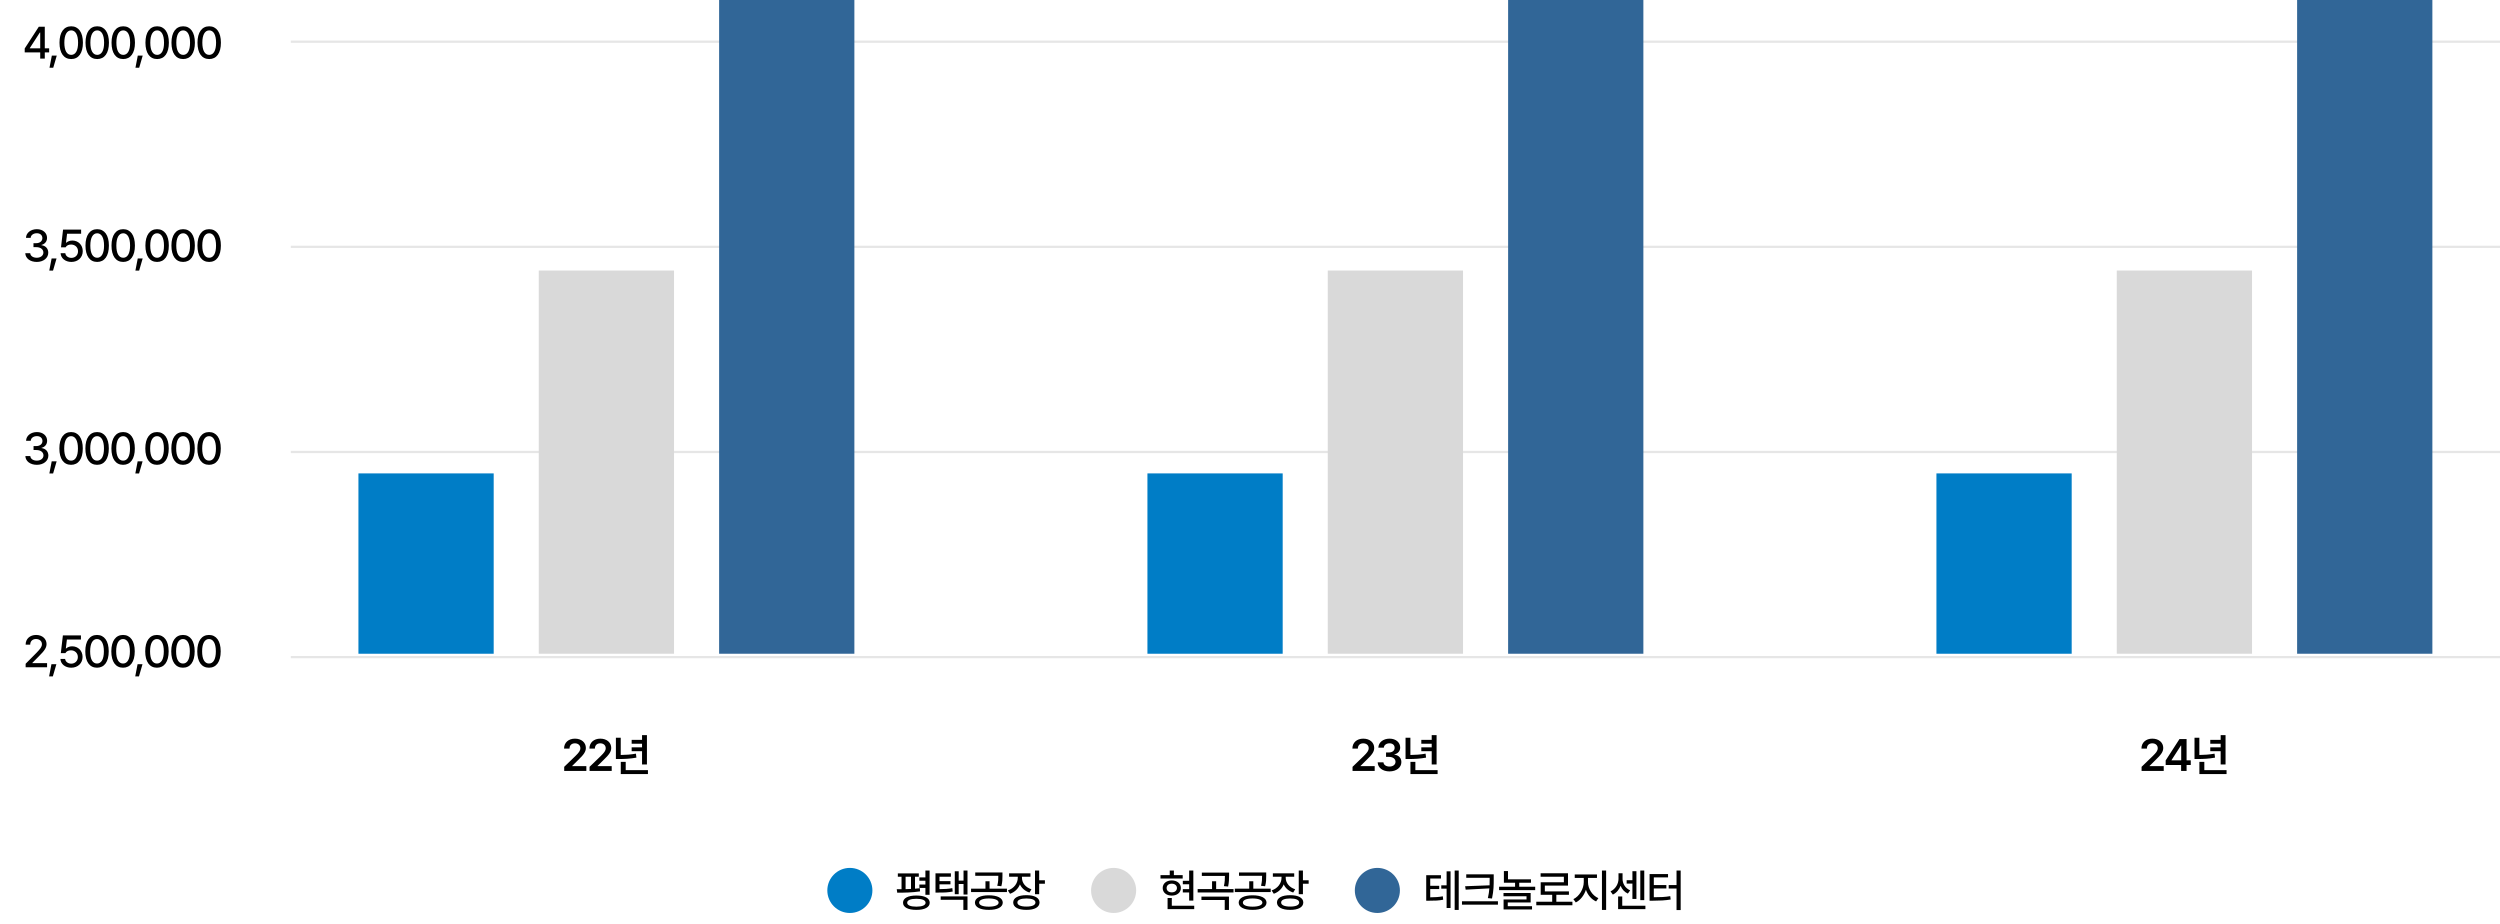 <svg width="1109" height="410" viewBox="0 0 1109 410" fill="none" xmlns="http://www.w3.org/2000/svg">
<line opacity="0.1" x1="129" y1="18.5" x2="1109" y2="18.5" stroke="black"/>
<line opacity="0.1" x1="129" y1="109.5" x2="1109" y2="109.5" stroke="black"/>
<line opacity="0.1" x1="129" y1="200.5" x2="1109" y2="200.5" stroke="black"/>
<line opacity="0.1" x1="129" y1="291.5" x2="1109" y2="291.5" stroke="black"/>
<rect x="159" y="210" width="60" height="80" fill="#007DC6"/>
<rect x="239" y="120" width="60" height="170" fill="#D9D9D9"/>
<rect x="319" width="60" height="290" fill="#316697"/>
<path d="M250.279 342V340.164L255.279 335.34C256.704 333.914 257.446 333.074 257.446 331.883C257.446 330.574 256.411 329.734 255.025 329.734C253.56 329.734 252.622 330.652 252.642 332.078H250.22C250.2 329.402 252.212 327.664 255.044 327.664C257.935 327.664 259.888 329.383 259.888 331.766C259.888 333.367 259.107 334.656 256.333 337.273L253.814 339.773V339.871H260.103V342H250.279ZM261.529 342V340.164L266.529 335.34C267.955 333.914 268.697 333.074 268.697 331.883C268.697 330.574 267.662 329.734 266.275 329.734C264.811 329.734 263.873 330.652 263.893 332.078H261.471C261.451 329.402 263.463 327.664 266.295 327.664C269.186 327.664 271.139 329.383 271.139 331.766C271.139 333.367 270.357 334.656 267.584 337.273L265.064 339.773V339.871H271.354V342H261.529ZM286.979 326.102V339.109H284.811V333.23H280.202V331.512H284.811V329.91H280.202V328.191H284.811V326.102H286.979ZM287.429 341.629V343.387H275.378V337.957H277.565V341.629H287.429ZM275.358 327.273V334.91C277.604 334.881 279.723 334.744 282.096 334.324L282.311 336.082C279.596 336.59 277.214 336.688 274.596 336.707H273.21V327.273H275.358Z" fill="black"/>
<rect x="509" y="210" width="60" height="80" fill="#007DC6"/>
<rect x="589" y="120" width="60" height="170" fill="#D9D9D9"/>
<path d="M669 0H729V290H669V0Z" fill="#316697"/>
<path d="M599.986 342V340.164L604.986 335.34C606.411 333.914 607.154 333.074 607.154 331.883C607.154 330.574 606.118 329.734 604.732 329.734C603.267 329.734 602.329 330.652 602.349 332.078H599.927C599.907 329.402 601.919 327.664 604.751 327.664C607.642 327.664 609.595 329.383 609.595 331.766C609.595 333.367 608.814 334.656 606.04 337.273L603.521 339.773V339.871H609.81V342H599.986ZM616.373 342.195C613.346 342.195 611.197 340.555 611.139 338.172H613.697C613.775 339.305 614.908 340.047 616.373 340.047C617.936 340.047 619.049 339.188 619.049 337.938C619.049 336.668 617.955 335.75 616.119 335.75H614.85V333.797H616.119C617.623 333.797 618.678 332.957 618.658 331.727C618.678 330.535 617.779 329.734 616.393 329.734C615.064 329.734 613.912 330.477 613.873 331.668H611.432C611.49 329.285 613.639 327.664 616.412 327.664C619.283 327.664 621.139 329.422 621.119 331.59C621.139 333.172 620.084 334.324 618.541 334.637V334.754C620.533 335.027 621.666 336.297 621.646 338.074C621.666 340.457 619.439 342.195 616.373 342.195ZM637.272 326.102V339.109H635.104V333.23H630.495V331.512H635.104V329.91H630.495V328.191H635.104V326.102H637.272ZM637.721 341.629V343.387H625.671V337.957H627.858V341.629H637.721ZM625.651 327.273V334.91C627.897 334.881 630.016 334.744 632.389 334.324L632.604 336.082C629.889 336.59 627.507 336.688 624.889 336.707H623.503V327.273H625.651Z" fill="black"/>
<rect x="859" y="210" width="60" height="80" fill="#007DC6"/>
<rect x="939" y="120" width="60" height="170" fill="#D9D9D9"/>
<path d="M1019 0H1079V290H1019V0Z" fill="#316697"/>
<path d="M950.005 342V340.164L955.005 335.34C956.431 333.914 957.173 333.074 957.173 331.883C957.173 330.574 956.138 329.734 954.751 329.734C953.286 329.734 952.349 330.652 952.368 332.078H949.946C949.927 329.402 951.939 327.664 954.771 327.664C957.661 327.664 959.614 329.383 959.614 331.766C959.614 333.367 958.833 334.656 956.06 337.273L953.54 339.773V339.871H959.829V342H950.005ZM960.689 339.363V337.332L966.803 327.859H969.967V337.273H971.822V339.363H969.967V342H967.545V339.363H960.689ZM963.287 337.273H967.584V330.75H967.428L963.287 337.176V337.273ZM987.253 326.102V339.109H985.085V333.23H980.475V331.512H985.085V329.91H980.475V328.191H985.085V326.102H987.253ZM987.702 341.629V343.387H975.651V337.957H977.839V341.629H987.702ZM975.632 327.273V334.91C977.878 334.881 979.997 334.744 982.37 334.324L982.585 336.082C979.87 336.59 977.487 336.688 974.87 336.707H973.483V327.273H975.632Z" fill="black"/>
<path d="M10.962 23.246V21.508L17.212 11.859H19.868V21.43H21.802V23.246H19.868V26H17.837V23.246H10.962ZM13.227 21.43H17.837V14.418H17.68L13.227 21.312V21.43ZM25.181 24.652L23.619 30.043H21.959L22.994 24.652H25.181ZM31.588 26.195C28.307 26.195 26.393 23.559 26.393 18.93C26.393 14.34 28.346 11.664 31.588 11.664C34.831 11.664 36.784 14.34 36.784 18.93C36.784 23.559 34.85 26.195 31.588 26.195ZM31.588 24.34C33.502 24.34 34.635 22.465 34.635 18.93C34.635 15.414 33.483 13.48 31.588 13.48C29.694 13.48 28.541 15.414 28.541 18.93C28.541 22.465 29.674 24.34 31.588 24.34ZM43.132 26.195C39.851 26.195 37.937 23.559 37.937 18.93C37.937 14.34 39.89 11.664 43.132 11.664C46.374 11.664 48.327 14.34 48.327 18.93C48.327 23.559 46.394 26.195 43.132 26.195ZM43.132 24.34C45.046 24.34 46.179 22.465 46.179 18.93C46.179 15.414 45.027 13.48 43.132 13.48C41.237 13.48 40.085 15.414 40.085 18.93C40.085 22.465 41.218 24.34 43.132 24.34ZM54.676 26.195C51.395 26.195 49.48 23.559 49.48 18.93C49.48 14.34 51.434 11.664 54.676 11.664C57.918 11.664 59.871 14.34 59.871 18.93C59.871 23.559 57.938 26.195 54.676 26.195ZM54.676 24.34C56.59 24.34 57.723 22.465 57.723 18.93C57.723 15.414 56.57 13.48 54.676 13.48C52.781 13.48 51.629 15.414 51.629 18.93C51.629 22.465 52.762 24.34 54.676 24.34ZM63.309 24.652L61.747 30.043H60.087L61.122 24.652H63.309ZM69.716 26.195C66.435 26.195 64.521 23.559 64.521 18.93C64.521 14.34 66.474 11.664 69.716 11.664C72.959 11.664 74.912 14.34 74.912 18.93C74.912 23.559 72.978 26.195 69.716 26.195ZM69.716 24.34C71.63 24.34 72.763 22.465 72.763 18.93C72.763 15.414 71.611 13.48 69.716 13.48C67.822 13.48 66.669 15.414 66.669 18.93C66.669 22.465 67.802 24.34 69.716 24.34ZM81.26 26.195C77.979 26.195 76.065 23.559 76.065 18.93C76.065 14.34 78.018 11.664 81.26 11.664C84.502 11.664 86.456 14.34 86.456 18.93C86.456 23.559 84.522 26.195 81.26 26.195ZM81.26 24.34C83.174 24.34 84.307 22.465 84.307 18.93C84.307 15.414 83.155 13.48 81.26 13.48C79.366 13.48 78.213 15.414 78.213 18.93C78.213 22.465 79.346 24.34 81.26 24.34ZM92.804 26.195C89.523 26.195 87.609 23.559 87.609 18.93C87.609 14.34 89.562 11.664 92.804 11.664C96.046 11.664 97.999 14.34 97.999 18.93C97.999 23.559 96.066 26.195 92.804 26.195ZM92.804 24.34C94.718 24.34 95.851 22.465 95.851 18.93C95.851 15.414 94.698 13.48 92.804 13.48C90.909 13.48 89.757 15.414 89.757 18.93C89.757 22.465 90.89 24.34 92.804 24.34Z" fill="black"/>
<path d="M16.313 116.195C13.384 116.195 11.294 114.613 11.216 112.309H13.403C13.481 113.559 14.712 114.34 16.294 114.34C17.993 114.34 19.243 113.402 19.243 112.035C19.243 110.648 18.071 109.633 16.059 109.633H14.848V107.875H16.059C17.661 107.875 18.794 106.977 18.794 105.629C18.794 104.34 17.837 103.461 16.333 103.461C14.907 103.461 13.657 104.242 13.598 105.531H11.528C11.587 103.227 13.716 101.664 16.352 101.664C19.126 101.664 20.884 103.422 20.864 105.512C20.884 107.113 19.887 108.285 18.364 108.656V108.754C20.298 109.027 21.411 110.316 21.411 112.113C21.411 114.477 19.243 116.195 16.313 116.195ZM25.084 114.652L23.521 120.043H21.861L22.896 114.652H25.084ZM31.666 116.195C28.991 116.195 26.979 114.555 26.881 112.309H28.971C29.088 113.52 30.241 114.398 31.666 114.398C33.385 114.398 34.616 113.148 34.616 111.469C34.616 109.75 33.346 108.5 31.569 108.48C30.436 108.48 29.577 108.852 29.088 109.73H27.057L27.975 101.859H35.983V103.695H29.752L29.284 107.66H29.42C30.006 107.094 31.002 106.703 32.077 106.703C34.733 106.703 36.706 108.676 36.706 111.41C36.706 114.203 34.616 116.195 31.666 116.195ZM43.112 116.195C39.831 116.195 37.917 113.559 37.917 108.93C37.917 104.34 39.87 101.664 43.112 101.664C46.355 101.664 48.308 104.34 48.308 108.93C48.308 113.559 46.374 116.195 43.112 116.195ZM43.112 114.34C45.027 114.34 46.159 112.465 46.159 108.93C46.159 105.414 45.007 103.48 43.112 103.48C41.218 103.48 40.066 105.414 40.066 108.93C40.066 112.465 41.198 114.34 43.112 114.34ZM54.656 116.195C51.375 116.195 49.461 113.559 49.461 108.93C49.461 104.34 51.414 101.664 54.656 101.664C57.898 101.664 59.852 104.34 59.852 108.93C59.852 113.559 57.918 116.195 54.656 116.195ZM54.656 114.34C56.57 114.34 57.703 112.465 57.703 108.93C57.703 105.414 56.551 103.48 54.656 103.48C52.762 103.48 51.609 105.414 51.609 108.93C51.609 112.465 52.742 114.34 54.656 114.34ZM63.29 114.652L61.727 120.043H60.067L61.102 114.652H63.29ZM69.697 116.195C66.416 116.195 64.502 113.559 64.502 108.93C64.502 104.34 66.455 101.664 69.697 101.664C72.939 101.664 74.892 104.34 74.892 108.93C74.892 113.559 72.959 116.195 69.697 116.195ZM69.697 114.34C71.611 114.34 72.744 112.465 72.744 108.93C72.744 105.414 71.591 103.48 69.697 103.48C67.802 103.48 66.65 105.414 66.65 108.93C66.65 112.465 67.783 114.34 69.697 114.34ZM81.241 116.195C77.959 116.195 76.045 113.559 76.045 108.93C76.045 104.34 77.998 101.664 81.241 101.664C84.483 101.664 86.436 104.34 86.436 108.93C86.436 113.559 84.502 116.195 81.241 116.195ZM81.241 114.34C83.155 114.34 84.287 112.465 84.287 108.93C84.287 105.414 83.135 103.48 81.241 103.48C79.346 103.48 78.194 105.414 78.194 108.93C78.194 112.465 79.327 114.34 81.241 114.34ZM92.784 116.195C89.503 116.195 87.589 113.559 87.589 108.93C87.589 104.34 89.542 101.664 92.784 101.664C96.027 101.664 97.98 104.34 97.98 108.93C97.98 113.559 96.046 116.195 92.784 116.195ZM92.784 114.34C94.698 114.34 95.831 112.465 95.831 108.93C95.831 105.414 94.679 103.48 92.784 103.48C90.89 103.48 89.737 105.414 89.737 108.93C89.737 112.465 90.87 114.34 92.784 114.34Z" fill="black"/>
<path d="M16.352 206.195C13.423 206.195 11.333 204.613 11.255 202.309H13.442C13.52 203.559 14.751 204.34 16.333 204.34C18.032 204.34 19.282 203.402 19.282 202.035C19.282 200.648 18.11 199.633 16.098 199.633H14.887V197.875H16.098C17.7 197.875 18.833 196.977 18.833 195.629C18.833 194.34 17.876 193.461 16.372 193.461C14.946 193.461 13.696 194.242 13.637 195.531H11.567C11.626 193.227 13.755 191.664 16.391 191.664C19.165 191.664 20.923 193.422 20.903 195.512C20.923 197.113 19.927 198.285 18.403 198.656V198.754C20.337 199.027 21.45 200.316 21.45 202.113C21.45 204.477 19.282 206.195 16.352 206.195ZM25.123 204.652L23.56 210.043H21.9L22.935 204.652H25.123ZM31.53 206.195C28.248 206.195 26.334 203.559 26.334 198.93C26.334 194.34 28.288 191.664 31.53 191.664C34.772 191.664 36.725 194.34 36.725 198.93C36.725 203.559 34.791 206.195 31.53 206.195ZM31.53 204.34C33.444 204.34 34.577 202.465 34.577 198.93C34.577 195.414 33.424 193.48 31.53 193.48C29.635 193.48 28.483 195.414 28.483 198.93C28.483 202.465 29.616 204.34 31.53 204.34ZM43.073 206.195C39.792 206.195 37.878 203.559 37.878 198.93C37.878 194.34 39.831 191.664 43.073 191.664C46.316 191.664 48.269 194.34 48.269 198.93C48.269 203.559 46.335 206.195 43.073 206.195ZM43.073 204.34C44.987 204.34 46.12 202.465 46.12 198.93C46.12 195.414 44.968 193.48 43.073 193.48C41.179 193.48 40.027 195.414 40.027 198.93C40.027 202.465 41.159 204.34 43.073 204.34ZM54.617 206.195C51.336 206.195 49.422 203.559 49.422 198.93C49.422 194.34 51.375 191.664 54.617 191.664C57.859 191.664 59.812 194.34 59.812 198.93C59.812 203.559 57.879 206.195 54.617 206.195ZM54.617 204.34C56.531 204.34 57.664 202.465 57.664 198.93C57.664 195.414 56.512 193.48 54.617 193.48C52.723 193.48 51.57 195.414 51.57 198.93C51.57 202.465 52.703 204.34 54.617 204.34ZM63.251 204.652L61.688 210.043H60.028L61.063 204.652H63.251ZM69.658 206.195C66.377 206.195 64.463 203.559 64.463 198.93C64.463 194.34 66.416 191.664 69.658 191.664C72.9 191.664 74.853 194.34 74.853 198.93C74.853 203.559 72.919 206.195 69.658 206.195ZM69.658 204.34C71.572 204.34 72.705 202.465 72.705 198.93C72.705 195.414 71.552 193.48 69.658 193.48C67.763 193.48 66.611 195.414 66.611 198.93C66.611 202.465 67.744 204.34 69.658 204.34ZM81.202 206.195C77.92 206.195 76.006 203.559 76.006 198.93C76.006 194.34 77.959 191.664 81.202 191.664C84.444 191.664 86.397 194.34 86.397 198.93C86.397 203.559 84.463 206.195 81.202 206.195ZM81.202 204.34C83.116 204.34 84.248 202.465 84.248 198.93C84.248 195.414 83.096 193.48 81.202 193.48C79.307 193.48 78.155 195.414 78.155 198.93C78.155 202.465 79.287 204.34 81.202 204.34ZM92.745 206.195C89.464 206.195 87.55 203.559 87.55 198.93C87.55 194.34 89.503 191.664 92.745 191.664C95.987 191.664 97.941 194.34 97.941 198.93C97.941 203.559 96.007 206.195 92.745 206.195ZM92.745 204.34C94.659 204.34 95.792 202.465 95.792 198.93C95.792 195.414 94.64 193.48 92.745 193.48C90.851 193.48 89.698 195.414 89.698 198.93C89.698 202.465 90.831 204.34 92.745 204.34Z" fill="black"/>
<path d="M11.372 296V294.438L16.274 289.496C17.817 287.875 18.598 286.977 18.598 285.746C18.598 284.359 17.466 283.461 15.981 283.461C14.419 283.461 13.403 284.457 13.403 285.961H11.372C11.352 283.383 13.325 281.664 16.02 281.664C18.755 281.664 20.63 283.383 20.649 285.688C20.63 287.27 19.887 288.52 17.231 291.137L14.36 294.047V294.164H20.884V296H11.372ZM25.006 294.652L23.443 300.043H21.783L22.818 294.652H25.006ZM31.588 296.195C28.913 296.195 26.901 294.555 26.803 292.309H28.893C29.01 293.52 30.163 294.398 31.588 294.398C33.307 294.398 34.538 293.148 34.538 291.469C34.538 289.75 33.268 288.5 31.491 288.48C30.358 288.48 29.498 288.852 29.01 289.73H26.979L27.897 281.859H35.905V283.695H29.674L29.206 287.66H29.342C29.928 287.094 30.924 286.703 31.998 286.703C34.655 286.703 36.627 288.676 36.627 291.41C36.627 294.203 34.538 296.195 31.588 296.195ZM43.034 296.195C39.753 296.195 37.839 293.559 37.839 288.93C37.839 284.34 39.792 281.664 43.034 281.664C46.277 281.664 48.23 284.34 48.23 288.93C48.23 293.559 46.296 296.195 43.034 296.195ZM43.034 294.34C44.948 294.34 46.081 292.465 46.081 288.93C46.081 285.414 44.929 283.48 43.034 283.48C41.14 283.48 39.987 285.414 39.987 288.93C39.987 292.465 41.12 294.34 43.034 294.34ZM54.578 296.195C51.297 296.195 49.383 293.559 49.383 288.93C49.383 284.34 51.336 281.664 54.578 281.664C57.82 281.664 59.773 284.34 59.773 288.93C59.773 293.559 57.84 296.195 54.578 296.195ZM54.578 294.34C56.492 294.34 57.625 292.465 57.625 288.93C57.625 285.414 56.473 283.48 54.578 283.48C52.684 283.48 51.531 285.414 51.531 288.93C51.531 292.465 52.664 294.34 54.578 294.34ZM63.212 294.652L61.649 300.043H59.989L61.024 294.652H63.212ZM69.619 296.195C66.338 296.195 64.423 293.559 64.423 288.93C64.423 284.34 66.377 281.664 69.619 281.664C72.861 281.664 74.814 284.34 74.814 288.93C74.814 293.559 72.88 296.195 69.619 296.195ZM69.619 294.34C71.533 294.34 72.666 292.465 72.666 288.93C72.666 285.414 71.513 283.48 69.619 283.48C67.724 283.48 66.572 285.414 66.572 288.93C66.572 292.465 67.705 294.34 69.619 294.34ZM81.162 296.195C77.881 296.195 75.967 293.559 75.967 288.93C75.967 284.34 77.92 281.664 81.162 281.664C84.405 281.664 86.358 284.34 86.358 288.93C86.358 293.559 84.424 296.195 81.162 296.195ZM81.162 294.34C83.077 294.34 84.209 292.465 84.209 288.93C84.209 285.414 83.057 283.48 81.162 283.48C79.268 283.48 78.116 285.414 78.116 288.93C78.116 292.465 79.248 294.34 81.162 294.34ZM92.706 296.195C89.425 296.195 87.511 293.559 87.511 288.93C87.511 284.34 89.464 281.664 92.706 281.664C95.948 281.664 97.902 284.34 97.902 288.93C97.902 293.559 95.968 296.195 92.706 296.195ZM92.706 294.34C94.62 294.34 95.753 292.465 95.753 288.93C95.753 285.414 94.601 283.48 92.706 283.48C90.812 283.48 89.659 285.414 89.659 288.93C89.659 292.465 90.792 294.34 92.706 294.34Z" fill="black"/>
<circle cx="377" cy="395" r="10" fill="#007DC6"/>
<path d="M407.579 387.43V388.934H405.899V394.227C406.641 394.168 407.354 394.1 408.048 394.012L408.126 395.418C404.766 395.945 400.841 396.004 398.028 396.004L397.794 394.461L399.923 394.441V388.934H398.282V387.43H407.579ZM412.364 386.16V396.922H410.509V393.875H407.833V392.391H410.509V390.691H407.833V389.207H410.509V386.16H412.364ZM406.505 397.254C410.196 397.254 412.423 398.406 412.423 400.457C412.423 402.449 410.196 403.641 406.505 403.621C402.813 403.641 400.567 402.449 400.587 400.457C400.567 398.406 402.813 397.254 406.505 397.254ZM406.505 398.699C403.927 398.699 402.423 399.324 402.423 400.457C402.423 401.57 403.927 402.195 406.505 402.195C409.063 402.195 410.587 401.57 410.587 400.457C410.587 399.324 409.063 398.699 406.505 398.699ZM401.72 394.422C402.511 394.402 403.311 394.373 404.122 394.324V388.934H401.72V394.422ZM421.818 387.41V388.914H416.759V390.867H421.623V392.293H416.759V394.422C419.103 394.402 420.646 394.314 422.443 393.973L422.619 395.496C420.568 395.887 418.908 395.965 416.115 395.945H414.982V387.41H421.818ZM429.181 386.18V396.805H427.423V392.137H425.275V396.668H423.537V386.492H425.275V390.633H427.423V386.18H429.181ZM429.181 397.645V403.66H427.345V399.148H417.287V397.645H429.181ZM438.635 397.156C442.424 397.156 444.807 398.348 444.827 400.398C444.807 402.43 442.424 403.641 438.635 403.621C434.885 403.641 432.483 402.43 432.483 400.398C432.483 398.348 434.885 397.156 438.635 397.156ZM438.635 398.562C435.979 398.562 434.319 399.246 434.338 400.398C434.319 401.531 435.979 402.195 438.635 402.195C441.311 402.195 442.971 401.531 442.991 400.398C442.971 399.246 441.311 398.562 438.635 398.562ZM444.69 387.02V388.484C444.69 389.891 444.69 391.336 444.202 393.133L442.385 392.938C442.854 391.15 442.854 389.861 442.854 388.504H432.62V387.02H444.69ZM446.682 394.207V395.711H430.764V394.207H437.151V390.926H438.967V394.207H446.682ZM453.343 389.383C453.343 391.609 454.886 393.641 457.542 394.48L456.663 395.926C454.671 395.291 453.216 393.973 452.445 392.312C451.683 394.227 450.15 395.74 448.05 396.473L447.093 394.988C449.827 394.09 451.468 391.824 451.487 389.402V388.914H447.64V387.41H457.112V388.914H453.343V389.383ZM460.98 386.16V390.496H463.519V392.02H460.98V396.668H459.124V386.16H460.98ZM455.335 397.098C458.948 397.098 461.136 398.289 461.136 400.34C461.136 402.41 458.948 403.641 455.335 403.621C451.683 403.641 449.456 402.41 449.456 400.34C449.456 398.289 451.683 397.098 455.335 397.098ZM455.335 398.562C452.796 398.562 451.292 399.207 451.312 400.34C451.292 401.512 452.796 402.156 455.335 402.156C457.855 402.156 459.32 401.512 459.32 400.34C459.32 399.207 457.855 398.562 455.335 398.562Z" fill="black"/>
<circle cx="494" cy="395" r="10" fill="#D9D9D9"/>
<path d="M529.364 386.18V399.52H527.509V395.906H524.696V394.422H527.509V392.254H524.696V390.73H527.509V386.18H529.364ZM524.638 388.211V389.715H514.794V388.211H518.895V386.16H520.731V388.211H524.638ZM519.794 390.555C522.157 390.555 523.817 391.922 523.837 393.914C523.817 395.926 522.157 397.293 519.794 397.293C517.43 397.293 515.77 395.926 515.77 393.914C515.77 391.922 517.43 390.555 519.794 390.555ZM519.794 392C518.427 392.02 517.509 392.762 517.509 393.914C517.509 395.105 518.427 395.848 519.794 395.848C521.141 395.848 522.079 395.105 522.098 393.914C522.079 392.762 521.141 392.02 519.794 392ZM529.755 401.785V403.289H517.938V398.348H519.813V401.785H529.755ZM547.197 394.383V395.887H531.279V394.383H537.666V390.926H539.482V394.383H547.197ZM545.166 397.742V403.66H543.291V399.227H532.959V397.742H545.166ZM545.224 387.098V388.387C545.205 389.715 545.205 391.258 544.795 393.27L542.92 393.094C543.349 391.189 543.369 389.822 543.369 388.562H533.134V387.098H545.224ZM555.635 397.156C559.424 397.156 561.807 398.348 561.827 400.398C561.807 402.43 559.424 403.641 555.635 403.621C551.885 403.641 549.483 402.43 549.483 400.398C549.483 398.348 551.885 397.156 555.635 397.156ZM555.635 398.562C552.979 398.562 551.319 399.246 551.338 400.398C551.319 401.531 552.979 402.195 555.635 402.195C558.311 402.195 559.971 401.531 559.991 400.398C559.971 399.246 558.311 398.562 555.635 398.562ZM561.69 387.02V388.484C561.69 389.891 561.69 391.336 561.202 393.133L559.385 392.938C559.854 391.15 559.854 389.861 559.854 388.504H549.62V387.02H561.69ZM563.682 394.207V395.711H547.764V394.207H554.151V390.926H555.967V394.207H563.682ZM570.343 389.383C570.343 391.609 571.886 393.641 574.542 394.48L573.663 395.926C571.671 395.291 570.216 393.973 569.445 392.312C568.683 394.227 567.15 395.74 565.05 396.473L564.093 394.988C566.827 394.09 568.468 391.824 568.487 389.402V388.914H564.64V387.41H574.112V388.914H570.343V389.383ZM577.98 386.16V390.496H580.519V392.02H577.98V396.668H576.124V386.16H577.98ZM572.335 397.098C575.948 397.098 578.136 398.289 578.136 400.34C578.136 402.41 575.948 403.641 572.335 403.621C568.683 403.641 566.456 402.41 566.456 400.34C566.456 398.289 568.683 397.098 572.335 397.098ZM572.335 398.562C569.796 398.562 568.292 399.207 568.312 400.34C568.292 401.512 569.796 402.156 572.335 402.156C574.855 402.156 576.32 401.512 576.32 400.34C576.32 399.207 574.855 398.562 572.335 398.562Z" fill="black"/>
<circle cx="611" cy="395" r="10" fill="#316697"/>
<path d="M639.214 388.23V389.715H634.449V392.938H638.433V394.383H634.449V398.055C636.734 398.035 638.228 397.928 640.035 397.605L640.191 399.109C638.179 399.52 636.519 399.559 633.804 399.559H632.671V388.23H639.214ZM647.086 386.16V403.66H645.289V386.16H647.086ZM643.472 386.531V402.781H641.714V394.227H639.351V392.723H641.714V386.531H643.472ZM662.614 387.859V389.988C662.614 392.547 662.614 394.949 661.852 398.582L660.016 398.406C660.387 396.805 660.582 395.398 660.68 394.09L650.172 394.656L649.938 393.133L660.778 392.723C660.807 391.785 660.807 390.887 660.817 389.988V389.383H650.426V387.859H662.614ZM664.489 399.793V401.316H648.532V399.793H664.489ZM679.138 390.086V391.59H673.923V393.348H681.013V394.852H664.997V393.348H672.087V391.59H667.126V386.414H668.943V390.086H679.138ZM679.001 396.141V400.34H668.845V401.98H679.607V403.445H666.989V399.012H677.165V397.586H666.95V396.141H679.001ZM697.518 400.008V401.57H681.502V400.008H688.553V396.941H683.455V391.375H693.729V388.914H683.416V387.391H695.564V392.859H685.291V395.418H695.975V396.941H690.389V400.008H697.518ZM704.432 391.316C704.432 394.246 706.346 397.273 709.042 398.426L708.026 399.871C705.966 398.963 704.325 397.039 703.514 394.695C702.704 397.195 701.054 399.324 699.022 400.32L697.948 398.855C700.585 397.625 702.538 394.324 702.557 391.316V389.461H698.554V387.918H708.417V389.461H704.432V391.316ZM712.479 386.16V403.66H710.624V386.16H712.479ZM729.394 386.16V399.285H727.636V386.16H729.394ZM725.918 386.473V398.777H724.14V391.98H721.582V390.457H724.14V386.473H725.918ZM729.902 401.785V403.289H717.793V397.684H719.629V401.785H729.902ZM719.765 389.871C719.765 391.922 720.918 393.992 723.144 394.969L722.109 396.395C720.566 395.691 719.482 394.432 718.906 392.918C718.261 394.607 717.099 396.062 715.468 396.844L714.433 395.418C716.738 394.324 717.968 391.941 717.968 389.871V387.371H719.765V389.871ZM745.547 386.16V403.699H743.711V394.148H740.235V392.625H743.711V386.16H745.547ZM739.942 387.723V389.227H733.633V392.625H739.2V394.109H733.633V398.016C736.563 398.006 738.594 397.938 740.918 397.527L741.114 399.031C738.575 399.441 736.368 399.539 733.125 399.559H731.758V387.723H739.942Z" fill="black"/>
</svg>
